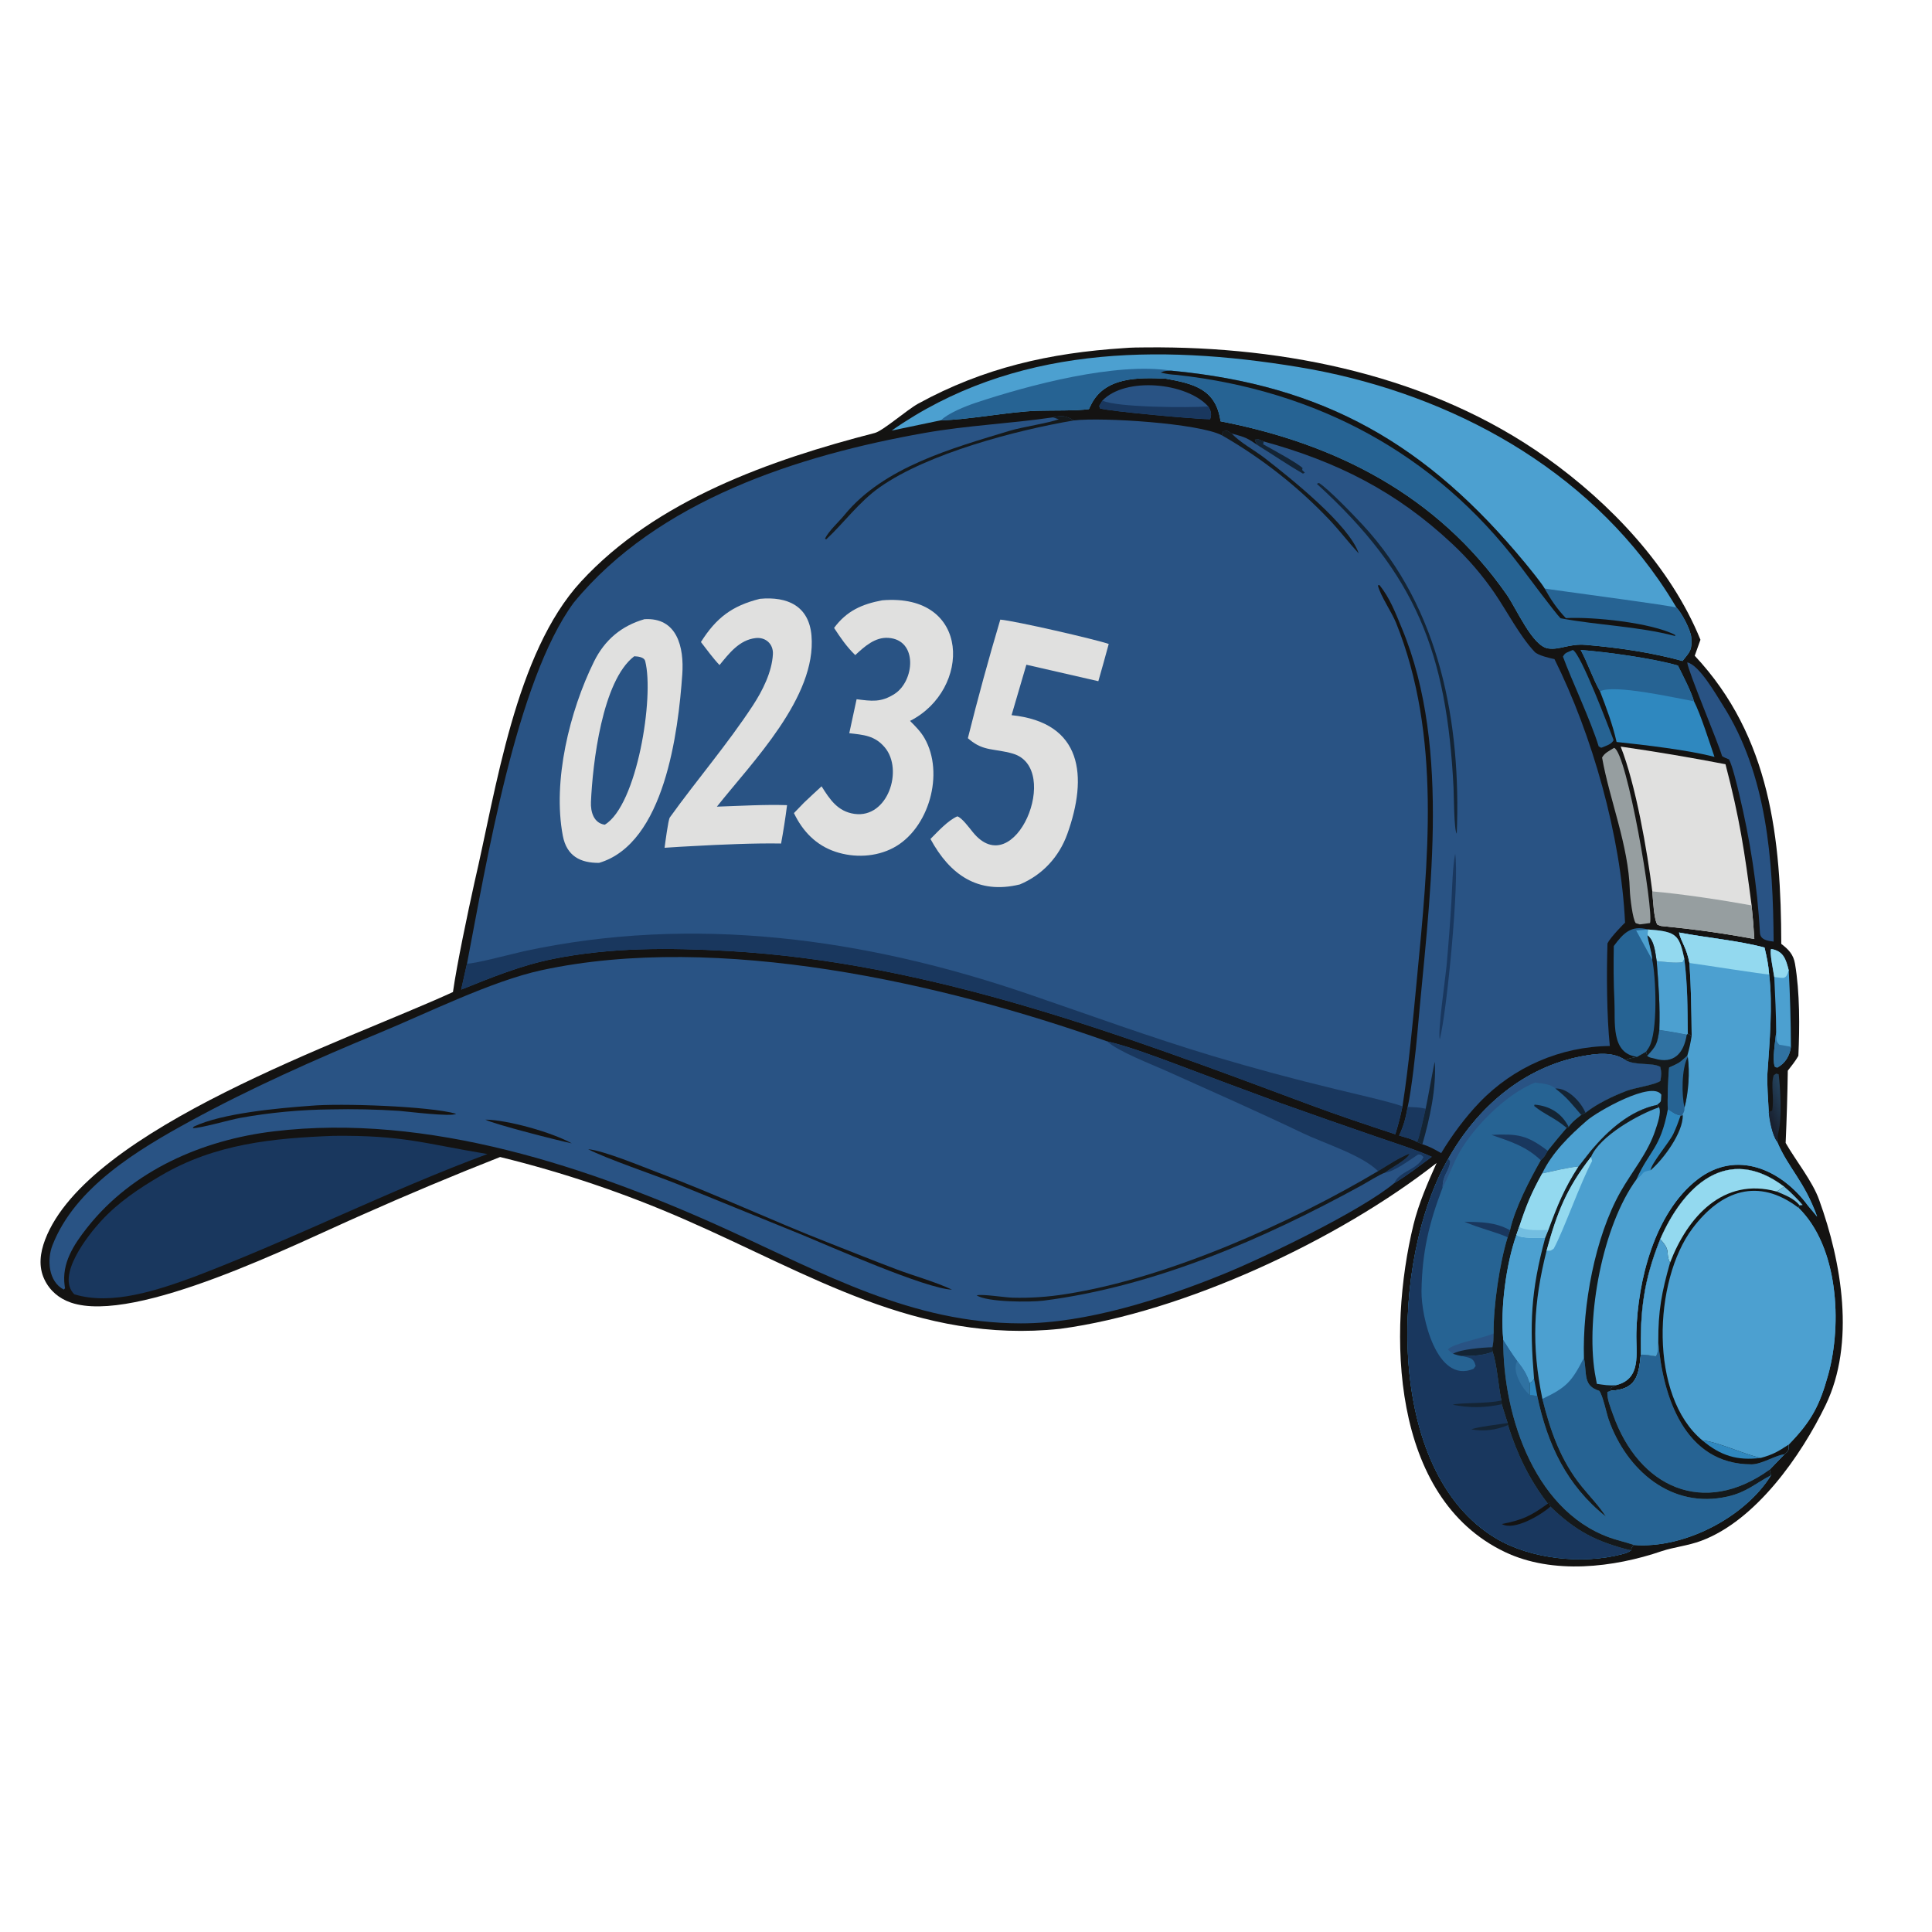 <?xml version="1.0" encoding="UTF-8" standalone="no"?>
<svg
   version="1.1"
   style="display:block"
   viewBox="0 0 2048 2048"
   width="1024"
   height="1024"
   preserveAspectRatio="none"
   id="svg173"
   xmlns="http://www.w3.org/2000/svg"
   xmlns:svg="http://www.w3.org/2000/svg">
  <defs
     id="defs7">
    <linearGradient
       id="Gradient1"
       gradientUnits="userSpaceOnUse"
       x1="1499.01"
       y1="1094.36"
       x2="1511.67"
       y2="1089.37"
       gradientTransform="matrix(1.673,0,0,1.673,-636.704,-658.989)">
      <stop
         class="stop0"
         offset="0"
         stop-opacity="1"
         stop-color="rgb(25,33,48)"
         id="stop2" />
      <stop
         class="stop1"
         offset="1"
         stop-opacity="1"
         stop-color="rgb(36,66,92)"
         id="stop4" />
    </linearGradient>
  </defs>
  <path
     fill="#141312"
     d="m 1191.225,369.032 c 7.83,-0.723 16.497,-0.718 24.428,-0.786 147.339,-1.272 301.738,30.189 423.444,116.795 67.98,48.363 132.062,115.875 163.451,193.133 l -6.057,16.946 c 80.429,85.897 91.505,194.125 91.739,305.441 7.73,5.933 12.85,11.157 14.54,21.025 5.187,30.251 4.969,67.211 3.581,97.646 -3.413,5.99 -7.044,10.357 -11.21,15.744 -0.385,25.532 -1.138,51.048 -2.275,76.564 10.323,18.171 28.644,40.842 35.538,60.518 23.826,65.722 38.6,151.772 6.81,217.461 -25.767,53.273 -73.887,122.409 -132.096,143.892 -14.373,5.304 -28.293,6.475 -41.461,10.825 -50.914,17.468 -115.498,25.148 -166.212,1.037 -121.806,-57.891 -124.617,-234.243 -97.094,-347.047 5.505,-22.521 15.259,-44.791 24.495,-65.387 -103.653,81.416 -267.873,158.248 -398.999,175.766 -151.674,15.945 -265.174,-57.992 -398.102,-115.95 -63.177,-27.657 -128.629,-49.793 -195.626,-66.174 -49.38,19.442 -98.328,39.972 -146.81,61.556 -68.121,29.732 -239.431,116.318 -308.175,92.76 -12.537,-4.3 -22.347,-12.549 -28.071,-24.579 -6.517,-13.703 -4.476,-28.36 0.768,-42.13 45.09,-118.426 319.248,-210.567 432.325,-262.486 4.106,-29.247 15.987,-85.435 22.819,-116.293 22.944,-98.099 43.017,-242.843 112.788,-318.684 79.612,-86.539 201.134,-129.22 311.565,-157.664 8.573,-2.209 34.298,-24.667 45.912,-31.037 69.409,-38.078 139.649,-53.852 217.986,-58.892 z"
     id="path13"
     style="stroke-width:1.673" />
  <path
     fill="#295384"
     d="m 1116.117,442.412 c 9.771,-2.262 13.452,-1.907 22.22,3.244 30.301,-3.51 132.113,2.997 156.876,15.748 0.218,-1.904 0.686,-2.379 1.539,-4.225 5.94,-0.688 2.962,-1.044 8.985,2.368 15.058,4.161 16.046,4.529 29.28,13.589 -3.129,-3.097 -3.581,-2.97 -4.802,-7.071 5.053,-0.845 3.296,-0.301 9.269,1.842 77.702,21.391 140.763,53.044 199.96,108.598 16.681,15.586 31.64,32.933 44.573,51.738 13.134,19.171 27.122,46.193 42.732,62.718 3.547,3.77 15.812,6.637 21.049,7.725 39.771,79.778 70.607,187.633 74.824,279.391 -0.016,-0.291 -15.41,15.351 -18.622,21.875 -1.054,31.253 -0.803,77.733 2.476,108.838 -52.102,0.586 -101.812,22.069 -137.935,59.615 -14.941,15.46 -29.765,35.438 -40.825,53.943 -7.63,-4.283 -11.444,-6.626 -19.944,-9.42 l -5.455,-2.309 c -5.722,-3.346 -12.8,-4.986 -19.225,-6.893 5.271,-11.093 6.927,-18.589 9.102,-30.284 4.066,-17.886 8.7,-59.849 10.424,-79.826 11.679,-135.143 36.977,-298.693 -16.481,-427.356 -6.893,-16.599 -12.716,-32.26 -23.843,-46.072 l -1.707,0.338 c 2.66,10.999 14.657,28.238 19.275,39.686 48.237,119.644 33.999,253.342 22.019,378.424 -4.267,44.657 -8.332,89.933 -15.192,134.104 -2.259,11.093 -4.333,18.79 -7.58,29.648 -30.351,-10.005 -61.355,-20.362 -91.12,-31.472 -199.558,-74.456 -401.219,-150.702 -616.145,-162.837 -62.078,-3.505 -124.562,-3.91 -186.027,8.505 -33.984,6.877 -64.842,19.61 -96.96,32.459 l 6.199,-27.707 c 20.322,-105.193 51.967,-299.359 113.046,-382.416 89.057,-108.587 238.308,-156.325 372.093,-179.995 45.157,-7.989 90.965,-9.922 135.923,-16.511 z"
     id="path15"
     style="stroke-width:1.673" />
  <path
     fill="#19375e"
     d="m 495.056,1021.334 c 4.141,1.422 51.165,-10.993 60.14,-12.937 179.539,-38.888 361.465,-13.904 533.732,44.944 64.785,22.136 130.975,46.38 196.797,66.157 42.85,12.783 86.034,24.428 129.519,34.902 15.544,3.865 58.075,13.402 71.444,18.338 -2.259,11.093 -4.333,18.79 -7.58,29.648 -30.351,-10.005 -61.355,-20.362 -91.12,-31.472 -199.558,-74.456 -401.219,-150.702 -616.145,-162.837 -62.078,-3.505 -124.562,-3.91 -186.027,8.505 -33.984,6.877 -64.842,19.61 -96.96,32.459 z"
     id="path17"
     style="stroke-width:1.673" />
  <path
     fill="#15191b"
     d="m 1116.117,442.412 c 9.771,-2.262 13.452,-1.907 22.22,3.244 -61.004,10.365 -154.891,34.909 -205.874,70.919 -22.086,15.601 -38.376,38.312 -56.677,55.196 l -1.28,-0.8 c 4.347,-8.6 14.386,-17.414 20.595,-25.009 41.714,-51.011 114.558,-70.932 175.172,-89.312 12.95,-3.927 42.314,-8.416 52.102,-12.232 z"
     id="path19"
     style="stroke-width:1.673" />
  <path
     fill="#15191b"
     d="m 1295.212,461.404 c 0.218,-1.904 0.686,-2.379 1.539,-4.225 5.94,-0.688 2.962,-1.044 8.985,2.368 8.868,9.748 24.227,17.727 35.003,26.101 26.904,20.915 89.564,70.731 99.603,101.079 -10.591,-11.506 -19.927,-23.806 -30.468,-35.038 -33.597,-35.535 -72.231,-65.954 -114.662,-90.285 z"
     id="path21"
     style="stroke-width:1.673" />
  <path
     fill="#19375e"
     d="m 1492.193,1173.441 c 6.944,0.284 12.231,0.201 19.057,1.857 -2.443,10.491 -5.505,25.549 -8.935,35.32 -5.722,-3.346 -12.8,-4.986 -19.225,-6.893 5.271,-11.093 6.927,-18.589 9.102,-30.284 z"
     id="path23"
     style="stroke-width:1.673" />
  <path
     fill="#142434"
     d="m 1511.251,1175.298 c 1.657,-6.776 8.701,-47.568 9.721,-49.693 1.707,28.193 -5.337,60.284 -13.201,87.322 l -5.455,-2.309 c 3.43,-9.771 6.492,-24.83 8.935,-35.32 z"
     id="path25"
     style="stroke-width:1.673" />
  <path
     fill="#142434"
     d="m 1335.017,473.136 c -3.129,-3.097 -3.581,-2.97 -4.802,-7.071 5.053,-0.845 3.296,-0.301 9.269,1.842 l -0.452,3.057 c 8.55,4.839 36.575,19.865 41.712,25.194 l -0.368,2.086 2.811,2.833 -2.008,0.994 c -16.665,-9.621 -30.167,-19.079 -46.163,-28.936 z"
     id="path27"
     style="stroke-width:1.673" />
  <path
     fill="#e0e0df"
     d="m 683.136,656.371 c 34.75,-2.107 42.125,29.804 40.114,58.452 -4.262,60.722 -18.631,179.236 -88.194,199.856 -19.799,0.184 -34.363,-7.23 -38.449,-28.753 -11.031,-58.102 7.272,-132.31 33.032,-184.565 11.416,-23.158 29.247,-38.003 53.498,-44.99 z"
     id="path29"
     style="stroke-width:1.673" />
  <path
     fill="#295384"
     d="m 672.322,695.666 c 3.619,0.167 10.454,0.669 11.613,5.158 9.729,37.683 -8.54,152.768 -42.84,173.396 -11.876,-1.683 -15.109,-13.859 -14.664,-24.078 1.755,-40.333 11.804,-128.588 45.89,-154.476 z"
     id="path31"
     style="stroke-width:1.673" />
  <path
     fill="#e0e0df"
     d="m 1060.35,656.816 c 15.259,1.231 101.544,21.058 114.946,25.817 -3.564,13.186 -7.245,26.342 -11.009,39.472 l -76.296,-17.478 -15.678,53.473 c 75.393,7.842 80.964,65.012 59.096,125.9 -8.7,24.239 -26.269,43.419 -50.279,53.524 -44.473,10.892 -74.36,-10.419 -94.795,-48.177 7.891,-7.937 18.453,-19.571 28.454,-23.971 4.68,1.272 12.669,12.072 16.343,16.625 44.459,55.091 95.374,-67.952 42.368,-83.166 -19.509,-5.605 -30.619,-2.239 -45.666,-14.762 l -1.847,-1.559 c 10.502,-42.152 21.964,-84.061 34.362,-125.696 z"
     id="path33"
     style="stroke-width:1.673" />
  <path
     fill="#e0e0df"
     d="m 935.246,636.351 c 94.632,-7.902 94.361,95.007 29.436,127.835 5.749,5.769 11.287,11.264 15.345,18.319 21.365,37.154 4.784,96.167 -33.028,116.214 -18.549,9.835 -41.451,10.76 -61.193,4.225 -20.811,-6.888 -34.919,-21.718 -44.207,-41.033 l 10.743,-11.106 c 5.995,-5.777 12.433,-11.59 18.56,-17.282 8.705,13.882 17.162,26.797 34.996,29.245 35.145,4.824 52.045,-46.577 32.054,-70.447 -10.584,-12.637 -22.601,-13.352 -37.685,-15.079 l 7.775,-36.018 c 15.736,1.936 25.698,3.689 40.218,-5.622 21.291,-13.655 25.034,-57.348 -6.604,-59.432 -14.108,-0.929 -25.174,9.11 -35.061,18.266 -9.209,-8.983 -15.44,-18.152 -22.44,-28.805 13.397,-18.135 29.704,-25.281 51.09,-29.28 z"
     id="path35"
     style="stroke-width:1.673" />
  <path
     fill="#e0e0df"
     d="m 805.536,634.768 c 29.31,-2.724 52.064,7.66 54.682,39.117 5.426,65.198 -62.73,133.789 -100.289,181.2 24.197,-0.765 50.434,-2.409 74.39,-1.595 -1.733,13.616 -3.847,27.181 -6.34,40.68 -27.236,-0.535 -64.997,1.139 -92.277,2.654 -10.231,0.398 -20.96,1.228 -31.225,1.862 0.658,-4.804 3.842,-29.764 5.573,-32.172 28.688,-39.918 60.942,-77.377 87.956,-118.57 10.225,-15.592 20.3,-35.536 21.299,-54.468 0.572,-10.829 -7.666,-18.276 -18.261,-17.093 -17.406,1.944 -28.281,16.417 -38.319,28.608 -6.381,-6.582 -13.896,-16.892 -19.717,-24.413 16.235,-25.66 32.94,-38.386 62.524,-45.809 z"
     id="path37"
     style="stroke-width:1.673" />
  <path
     fill="#142434"
     d="m 1395.836,512.822 2.276,-0.878 c 10.173,6.294 37.429,34.748 46.514,44.558 82.035,88.515 104.288,210.547 99.587,327.275 -2.928,-3.144 -3.062,-41.854 -3.397,-48.642 -7.161,-143.256 -39.688,-226.34 -144.98,-322.313 z"
     id="path39"
     style="stroke-width:1.673" />
  <path
     fill="#19375e"
     d="m 1542.556,904.956 c 4.517,29.985 -8.701,166.573 -16.297,196.807 -2.51,-7.211 5.99,-65.12 7.278,-79.308 1.991,-22.126 3.664,-44.282 5.003,-66.46 0.853,-14.804 1.238,-37.097 4.016,-51.04 z"
     id="path41"
     style="stroke-width:1.673" />
  <path
     fill="#295384"
     d="m 1477.921,1254.221 c -35.103,29.331 -138.069,78.957 -181.387,96.525 -64.199,26.051 -144.996,52.169 -214.349,52.085 -115.385,-0.118 -209.047,-52.738 -310.221,-98.9 -146.683,-66.927 -318.244,-124.266 -481.628,-104.673 -75.441,9.035 -149.884,41.176 -197.97,102.13 -14.411,18.271 -27.152,37.813 -23.812,61.639 l 0.376,2.61 -1.322,1.355 c -16.25,-8.316 -17.997,-31.606 -12.012,-46.932 23.961,-61.572 90.543,-101.276 146.136,-131.661 63.135,-34.517 133.17,-65.722 199.816,-93.229 50.854,-20.981 119.469,-55.231 172.401,-66.692 187.294,-40.514 426.183,13.82 599.591,75.376 22.487,5.153 52.621,16.598 74.472,24.713 36.241,13.737 72.532,27.273 108.906,40.624 33.882,12.097 67.83,23.993 101.862,35.672 16.33,5.655 43.753,14.372 58.946,21.4 -12.883,9.537 -26.068,19.794 -39.804,27.958 z"
     id="path43"
     style="stroke-width:1.673" />
  <path
     fill="#19375e"
     d="m 1173.54,1103.854 c 22.487,5.153 52.621,16.598 74.472,24.713 36.241,13.737 72.532,27.273 108.906,40.624 33.882,12.097 67.83,23.993 101.862,35.672 16.33,5.655 43.753,14.372 58.946,21.4 -12.883,9.537 -26.068,19.794 -39.804,27.958 5.99,-13.285 23.709,-13.352 31.104,-27.707 -3.865,-3.246 -1.707,-2.409 -6.626,-2.761 l 0.92,0.017 c -8.951,5.823 -25.449,18.271 -35.053,19.241 5.739,-4.869 24.11,-13.954 25.917,-20.128 -11.244,4.367 -22.805,12.147 -33.313,18.539 -17.735,-17.351 -57.038,-29.28 -80.278,-40.423 -47.418,-22.738 -95.922,-44.054 -143.858,-65.621 -16.397,-7.379 -51.065,-20.563 -63.195,-31.522 z"
     id="path45"
     style="stroke-width:1.673" />
  <path
     fill="#15191b"
     d="m 1460.872,1241.422 c 10.507,-6.392 22.069,-14.172 33.313,-18.539 -1.807,6.174 -20.178,15.259 -25.917,20.128 -5.89,1.957 -19.241,10.424 -25.349,13.77 -103.535,56.687 -218.833,106.915 -336.774,121.957 -13.72,1.757 -59.882,1.774 -70.837,-5.639 6.453,-1.539 29.142,2.225 37.976,2.493 18.99,0.502 37.981,-0.786 56.737,-3.832 107.434,-16.698 238.342,-75.393 330.851,-130.339 z"
     id="path47"
     style="stroke-width:1.673" />
  <path
     fill="#141312"
     d="m 623.466,1218.198 c 17.279,1.723 56.729,18.254 73.873,24.696 60.801,22.788 119.829,50.546 180.261,74.222 24.219,9.487 48.381,19.258 72.724,28.427 19.143,7.228 40.445,12.95 58.827,21.517 -27.239,-0.686 -131.671,-46.865 -157.826,-57.657 l -133.912,-54.461 c -22.345,-8.968 -75.772,-27.088 -93.948,-36.743 z"
     id="path49"
     style="stroke-width:1.673" />
  <path
     fill="#141312"
     d="m 329.542,1172.153 c 31.131,-2.828 125.368,0.385 153.906,8.466 -4.322,3.631 -52.081,-2.443 -60.699,-3.095 -23.923,-1.556 -47.903,-2.058 -71.869,-1.523 -32.294,0.301 -64.504,3.313 -96.29,9.018 -11.853,2.225 -41.944,10.959 -50.252,10.893 l 1.062,-1.64 c 30.025,-14.305 89.835,-19.626 124.142,-22.119 z"
     id="path51"
     style="stroke-width:1.673" />
  <path
     fill="#141312"
     d="m 514.525,1186.843 c 23.786,0.318 70.609,13.469 91.544,25.148 -14.761,-3.029 -82.33,-20.262 -91.544,-25.148 z"
     id="path53"
     style="stroke-width:1.673" />
  <path
     fill="#4ca0d0"
     d="m 1779.827,988.498 c 28.896,5.572 62.911,8.506 90.652,15.95 2.526,11.113 3.915,17.053 4.886,28.447 3.982,32.71 0.418,72.197 -1.824,104.874 -0.653,9.47 0.87,30.619 1.422,40.825 0.535,8.115 3.848,25.332 8.818,31.539 11.98,28.377 28.695,41.31 42.498,79.659 -0.904,-1.104 -9.186,-11.227 -9.671,-11.629 -27.858,-38.165 -75.761,-60.117 -117.406,-27.724 -45.326,35.27 -63.162,107.3 -64.567,161.945 -0.586,22.554 5.873,49.358 -21.768,55.984 l -5.789,3.296 0.535,2.543 c 26.788,-1.405 29.448,-15.544 31.673,-38.131 -0.686,-47.099 3.079,-78.689 20.613,-122.475 24.311,-55.95 70.942,-101.343 131.326,-55.716 8.198,7.245 12.214,11.16 19.509,19.375 l -3.212,0.318 -1.138,2.627 c 42.297,41.193 46.497,122.843 31.64,176.887 -9.136,33.162 -18.154,49.827 -41.996,74.272 -0.033,5.806 0.686,6.241 -4.618,10.34 l -15.544,16.146 1.523,6.007 c -27.691,44.791 -92.743,78.237 -145.548,73.853 -2.409,3.38 -2.175,2.125 -2.911,5.839 -3.246,2.192 -5.772,2.978 -9.571,3.949 -41.327,10.809 -95.822,5.438 -132.933,-16.431 -120.2,-70.875 -112.135,-297.655 -51.249,-402.63 30.468,-54.378 79.927,-97.445 142.403,-108.906 15.092,-2.761 31.874,-4.886 45.209,4.116 4.233,-1.857 8.014,-2.376 12.566,-3.397 l 9.637,-5.521 1.071,4.451 c 10.139,-11.127 10.407,-12.348 12.883,-27.39 10.022,1.523 19.141,2.995 29.079,4.953 l 1.104,-1.021 4.116,2.326 c -0.284,-26.754 -0.552,-50.563 -2.393,-77.25 -2.978,-16.559 -8.985,-22.442 -11.026,-32.3 z"
     id="path55"
     style="stroke-width:1.673" />
  <path
     fill="#4ca0d0"
     d="m 1759.899,1313.602 c 24.311,-55.95 70.942,-101.343 131.326,-55.716 8.198,7.245 12.214,11.16 19.509,19.375 l -3.212,0.318 -1.138,2.627 c 42.297,41.193 46.497,122.843 31.64,176.887 -9.136,33.162 -18.154,49.827 -41.996,74.272 -0.033,5.806 0.686,6.241 -4.618,10.34 l -15.544,16.146 c -70.139,50.563 -138.755,18.739 -166.011,-58.41 -2.56,-7.228 -6.425,-16.263 -5.956,-23.926 l 3.714,-1.305 c 26.788,-1.405 29.448,-15.544 31.673,-38.131 -0.686,-47.099 3.079,-78.689 20.613,-122.475 z"
     id="path57"
     style="stroke-width:1.673" />
  <path
     fill="#266393"
     d="m 1757.841,1422.291 c 4.702,56.971 27.289,130.055 98.984,129.988 10.708,-0.018 25.884,-9.922 34.584,-10.574 l -15.544,16.146 c -70.139,50.563 -138.755,18.739 -166.011,-58.41 -2.56,-7.228 -6.425,-16.263 -5.956,-23.926 l 3.714,-1.305 c 26.788,-1.405 29.448,-15.544 31.673,-38.131 6.09,-0.335 10.005,1.004 15.962,1.673 3.079,-4.484 2.259,-9.269 2.594,-15.46 z"
     id="path59"
     style="stroke-width:1.673" />
  <path
     fill="#141312"
     d="m 1759.899,1313.602 c 24.311,-55.95 70.942,-101.343 131.326,-55.716 8.198,7.245 12.214,11.16 19.509,19.375 l -3.212,0.318 -1.138,2.627 c -42.448,-32.275 -81.968,-18.472 -112.319,22.002 -41.511,55.382 -46.146,177.773 10.541,224.689 15.627,1.188 43.669,14.607 61.84,18.572 13.352,-3.647 18.388,-6.843 29.581,-14.105 -0.033,5.806 0.686,6.241 -4.618,10.34 -8.7,0.653 -23.876,10.558 -34.584,10.574 -71.695,0.067 -94.283,-73.017 -98.984,-129.988 -0.335,6.191 0.485,10.976 -2.594,15.46 -5.957,-0.669 -9.871,-2.008 -15.962,-1.673 -0.686,-47.099 3.079,-78.689 20.613,-122.475 z"
     id="path61"
     style="stroke-width:1.673" />
  <path
     fill="#93d9ef"
     d="m 1759.899,1313.602 c 24.311,-55.95 70.942,-101.343 131.326,-55.716 l -7.814,5.22 c -56.854,-15.694 -94.651,27.189 -113.106,75.46 -5.404,-10.993 1.74,-12.147 -10.407,-24.963 z"
     id="path63"
     style="stroke-width:1.673" />
  <path
     fill="#4ca0d0"
     d="m 1739.286,1436.077 c -0.686,-47.099 3.079,-78.689 20.613,-122.475 12.147,12.816 5.003,13.971 10.407,24.963 -8.901,31.506 -12.566,50.814 -12.465,83.725 -0.335,6.191 0.485,10.976 -2.594,15.46 -5.957,-0.669 -9.871,-2.008 -15.962,-1.673 z"
     id="path65"
     style="stroke-width:1.673" />
  <path
     fill="#2f88bf"
     d="m 1804.606,1526.897 c 15.627,1.188 43.669,14.607 61.84,18.572 -24.914,3.162 -42.699,-2.459 -61.84,-18.572 z"
     id="path67"
     style="stroke-width:1.673" />
  <path
     fill="#73bee1"
     d="m 1891.226,1257.886 c 8.198,7.245 12.214,11.16 19.509,19.375 l -3.212,0.318 c -5.856,-7.245 -15.627,-10.909 -24.11,-14.473 z"
     id="path69"
     style="stroke-width:1.673" />
  <path
     fill="#266393"
     d="m 1535.177,1228.438 c 30.468,-54.378 79.927,-97.445 142.403,-108.906 15.092,-2.761 31.874,-4.886 45.209,4.116 11.227,6.341 28.093,2.326 37.161,7.228 1.523,6.81 1.121,7.713 0.184,14.824 -4.802,4.099 -27.172,7.328 -35.571,10.507 -14.54,5.488 -31.757,13.737 -43.904,23.374 l -4.501,2.208 c -5.287,4.317 -9.437,7.128 -13.318,12.699 l -2.142,1.071 c -6.86,7.948 -13.57,16.046 -20.111,24.278 -2.493,4.4 -3.413,6.709 -7.312,10.056 -11.796,20.697 -27.34,50.747 -32.61,74.188 l -2.493,7.446 c -8.483,27.273 -15.226,72.883 -14.891,102.013 -0.184,4.852 -0.051,9.989 -1.355,14.59 0,1.64 -0.217,3.53 0.284,4.886 4.467,12.248 6.157,36.759 9.286,51.5 l 0.385,4.066 c 2.075,6.592 4.099,13.452 6.291,19.978 l 0.268,2.142 c 9.939,31.171 22.353,57.155 42.314,83.24 l 1.439,-1.288 1.238,4.434 c 27.273,26.235 48.739,37.261 85.499,46.464 -3.246,2.192 -5.772,2.978 -9.571,3.949 -41.327,10.809 -95.822,5.438 -132.933,-16.431 -120.2,-70.875 -112.135,-297.655 -51.249,-402.63 z"
     id="path71"
     style="stroke-width:1.673" />
  <path
     fill="#19375e"
     d="m 1728.929,1643.55 c -3.246,2.192 -5.772,2.978 -9.571,3.949 -41.327,10.809 -95.822,5.438 -132.933,-16.431 -120.2,-70.875 -112.135,-297.655 -51.249,-402.63 l 2.242,2.493 c -1.489,11.745 -8.198,13.988 -8.198,27.892 -14.506,38.148 -21.701,68.299 -22.37,109.676 -0.435,27.222 16.146,98.817 55.131,82.537 l 2.292,-3.079 c -2.309,-9.319 -6.592,-8.466 -14.874,-10.608 11.679,0.017 21.818,-0.234 32.811,-4.333 4.467,12.248 6.157,36.759 9.286,51.5 l 0.385,4.066 c 2.075,6.592 4.099,13.452 6.291,19.978 l 0.268,2.142 c 9.939,31.171 22.353,57.155 42.314,83.24 l 1.439,-1.288 1.238,4.434 c 27.273,26.235 48.739,37.261 85.499,46.464 z"
     id="path73"
     style="stroke-width:1.673" />
  <path
     fill="#141312"
     d="m 1640.754,1593.94 1.439,-1.288 1.238,4.434 c -10.039,8.968 -38.416,25.901 -51.399,18.455 22.086,-4.383 30.602,-8.499 48.722,-21.601 z"
     id="path75"
     style="stroke-width:1.673" />
  <path
     fill="#142434"
     d="m 1591.496,1484.515 0.385,4.066 c -18.472,3.882 -33.43,4.016 -51.885,0.535 5.337,-2.409 38.433,-0.97 51.5,-4.601 z"
     id="path77"
     style="stroke-width:1.673" />
  <path
     fill="#142434"
     d="m 1598.439,1510.7 c -12.716,5.254 -25.131,6.826 -38.667,4.534 3.999,-2.359 32.342,-5.823 38.399,-6.676 z"
     id="path79"
     style="stroke-width:1.673" />
  <path
     fill="#295384"
     d="m 1535.177,1228.438 c 30.468,-54.378 79.927,-97.445 142.403,-108.906 15.092,-2.761 31.874,-4.886 45.209,4.116 11.227,6.341 28.093,2.326 37.161,7.228 1.523,6.81 1.121,7.713 0.184,14.824 -4.802,4.099 -27.172,7.328 -35.571,10.507 -14.54,5.488 -31.757,13.737 -43.904,23.374 l -4.501,2.208 c -10.859,-12.448 -14.239,-17.769 -27.407,-27.925 -5.27,-4.919 -13.72,-5.187 -21.567,-6.258 -30.033,11.829 -64.618,46.313 -80.362,74.389 -6.442,11.478 -11.428,25.599 -17.602,36.826 0,-13.904 6.709,-16.146 8.198,-27.892 z"
     id="path81"
     style="stroke-width:1.673" />
  <path
     fill="#142434"
     d="m 1648.751,1153.865 c 13.118,-0.837 27.457,14.59 31.907,25.717 l -4.501,2.208 c -10.859,-12.448 -14.239,-17.769 -27.407,-27.925 z"
     id="path83"
     style="stroke-width:1.673" />
  <path
     fill="#295384"
     d="m 1540.23,1435.057 c -2.46,-1.79 -3.263,-2.459 -5.438,-4.568 4.752,-5.94 34.568,-11.511 46.129,-16.012 l 2.359,-0.937 c -0.184,4.852 -0.051,9.989 -1.355,14.59 0,1.64 -0.217,3.53 0.284,4.886 -10.992,4.099 -21.132,4.35 -32.811,4.333 -2.794,-0.217 -6.358,-1.472 -9.169,-2.292 z"
     id="path85"
     style="stroke-width:1.673" />
  <path
     fill="#142434"
     d="m 1540.23,1435.057 c 8.048,-4.852 31.706,-6.676 41.695,-6.927 0,1.64 -0.217,3.53 0.284,4.886 -10.992,4.099 -21.132,4.35 -32.811,4.333 -2.794,-0.217 -6.358,-1.472 -9.169,-2.292 z"
     id="path87"
     style="stroke-width:1.673" />
  <path
     fill="#19375e"
     d="m 1581.022,1203.006 c 27.473,-1.171 37.228,-0.201 59.565,16.832 -2.493,4.4 -3.413,6.709 -7.312,10.056 -15.694,-14.941 -32.225,-19.827 -52.253,-26.888 z"
     id="path89"
     style="stroke-width:1.673" />
  <path
     fill="#19375e"
     d="m 1552.394,1295.08 c 17.802,0.435 32.392,0.201 48.271,9.002 l -2.493,7.446 c -13.134,-5.839 -30.167,-9.537 -45.778,-16.447 z"
     id="path91"
     style="stroke-width:1.673" />
  <path
     fill="#142434"
     d="m 1660.698,1195.56 c -13.486,-11.327 -23.006,-13.837 -34.434,-23.19 l 0.435,-1.422 c 16.246,1.389 28.695,9.069 36.14,23.541 z"
     id="path93"
     style="stroke-width:1.673" />
  <path
     fill="#4ca0d0"
     d="m 1779.827,988.498 c 28.896,5.572 62.911,8.506 90.652,15.95 2.526,11.113 3.915,17.053 4.886,28.447 3.982,32.71 0.418,72.197 -1.824,104.874 -0.653,9.47 0.87,30.619 1.422,40.825 0.535,8.115 3.848,25.332 8.818,31.539 11.98,28.377 28.695,41.31 42.498,79.659 -0.904,-1.104 -9.186,-11.227 -9.671,-11.629 -27.858,-38.165 -75.761,-60.117 -117.406,-27.724 -45.326,35.27 -63.162,107.3 -64.567,161.945 -0.586,22.554 5.873,49.358 -21.768,55.984 -7.981,0.619 -12.365,-0.335 -20.145,-1.439 -0.786,-3.848 -1.489,-7.697 -2.125,-11.562 -9.587,-60.016 8.232,-156.139 44.138,-205.197 13.519,-30.585 25.332,-32.075 33.262,-74.071 -0.753,-7.931 0.402,-36.559 1.355,-44.506 9.085,-4.082 10.24,-4.283 17.468,-10.842 l 1.79,-1.673 c 2.275,-8.065 3.296,-12.766 4.635,-21.032 -0.284,-26.754 -0.552,-50.563 -2.393,-77.25 -2.978,-16.559 -8.985,-22.442 -11.026,-32.3 z"
     id="path95"
     style="stroke-width:1.673" />
  <path
     fill="#93d9ef"
     d="m 1779.827,988.498 c 28.896,5.572 62.911,8.506 90.652,15.95 2.526,11.113 3.915,17.053 4.886,28.447 -2.928,0.519 -74.238,-10.859 -84.511,-12.097 -2.978,-16.559 -8.985,-22.442 -11.026,-32.3 z"
     id="path97"
     style="stroke-width:1.673" />
  <path
     fill="#266393"
     d="m 1767.997,1176.102 c -0.753,-7.931 0.402,-36.559 1.355,-44.506 9.085,-4.082 10.24,-4.283 17.468,-10.842 l 1.79,-1.673 0.535,1.322 c 2.158,16.28 0.753,37.646 -3.48,53.525 -0.134,4.066 -0.15,3.781 -1.991,7.412 l 0.118,0.837 -2.426,0.619 c -5.572,-0.887 -8.634,-3.564 -13.369,-6.693 z"
     id="path99"
     style="stroke-width:1.673" />
  <path
     fill="#15191b"
     d="m 1785.666,1173.926 c -3.179,-12.666 -3.229,-41.377 3.48,-53.525 2.158,16.28 0.753,37.646 -3.48,53.525 z"
     id="path101"
     style="stroke-width:1.673" />
  <path
     fill="#2f88bf"
     d="m 1767.997,1176.102 c 4.735,3.129 7.797,5.806 13.369,6.693 -2.51,7.128 -4.384,12.364 -7.58,19.158 -4.166,8.818 -23.357,31.121 -24.177,38.617 -10.892,1.924 -5.17,2.426 -14.874,9.604 13.519,-30.585 25.332,-32.075 33.262,-74.071 z"
     id="path103"
     style="stroke-width:1.673" />
  <path
     fill="#15191b"
     d="m 1781.366,1182.794 2.426,-0.619 c 0.569,18.321 -20.764,47.033 -34.183,58.393 0.82,-7.496 20.011,-29.799 24.177,-38.617 3.196,-6.793 5.07,-12.03 7.58,-19.158 z"
     id="path105"
     style="stroke-width:1.673" />
  <path
     fill="#266393"
     d="m 1593.537,1420.132 c 5.053,7.981 9.42,14.891 15.008,22.538 6.191,8.282 9.838,13 13.034,23.29 l 0.184,12.9 7.797,0.92 c 10.691,51.232 31.138,94.868 72.816,127.947 -6.96,-10.976 -17.2,-21.5 -25.549,-31.79 -22.32,-27.507 -33.33,-58.812 -41.829,-93.044 26.001,-12.381 31.104,-18.455 44.038,-43.536 3.43,17.217 -1.272,29.565 16.246,34.969 3.781,4.769 7.58,23.625 9.972,30.468 18.79,53.441 66.408,95.236 126.19,81.567 20.295,-4.652 28.979,-13.753 45.945,-22.504 -27.691,44.791 -92.743,78.237 -145.548,73.853 -1.138,-0.669 -14.707,-4.451 -17.434,-5.237 -85.917,-24.478 -121.522,-130.523 -120.869,-212.341 z"
     id="path107"
     style="stroke-width:1.673" />
  <path
     fill="#3072a2"
     d="m 1608.545,1442.67 c 6.191,8.282 9.838,13 13.034,23.29 l 0.184,12.9 c -8.282,-6.525 -19.894,-26.72 -13.218,-36.19 z"
     id="path109"
     style="stroke-width:1.673" />
  <path
     fill="#15191b"
     d="m 1758.946,1091.791 c 10.022,1.523 19.141,2.995 29.079,4.953 l 1.104,-1.021 4.116,2.326 c -1.339,8.265 -2.359,12.967 -4.635,21.032 l -1.79,1.673 c -7.228,6.559 -8.382,6.76 -17.468,10.842 -0.954,7.947 -2.108,36.575 -1.355,44.506 -7.931,41.996 -19.743,43.485 -33.262,74.071 -35.906,49.057 -53.725,145.18 -44.138,205.197 0.636,3.865 1.339,7.713 2.125,11.562 7.78,1.104 12.164,2.058 20.145,1.439 l -5.789,3.296 0.535,2.543 -3.714,1.305 c -0.469,7.663 3.397,16.698 5.956,23.926 27.256,77.149 95.872,108.973 166.011,58.41 l 1.523,6.007 c -16.966,8.751 -25.65,17.853 -45.945,22.504 -59.782,13.67 -107.4,-28.126 -126.19,-81.567 -2.393,-6.843 -6.191,-25.7 -9.972,-30.468 -17.518,-5.404 -12.816,-17.752 -16.246,-34.969 -1.59,-55.148 11.545,-127.696 38.65,-175.782 12.181,-21.634 29.08,-41.126 37.094,-65.622 2.008,-6.14 6.559,-18.555 3.898,-24.177 l -2.142,-2.526 c -28.678,6.074 -51.533,26.687 -69.921,48.421 -2.058,2.426 -12.415,16.096 -13.285,16.866 -11.662,1.155 -26.787,4.869 -38.583,7.429 -11.578,20.931 -16.849,33.764 -24.328,56.536 l -2.928,8.483 c -11.043,31.004 -17.2,78.287 -13.954,111.148 -0.652,81.818 34.952,187.863 120.869,212.341 2.727,0.786 16.297,4.568 17.434,5.237 -2.409,3.38 -2.175,2.125 -2.911,5.839 -36.759,-9.202 -58.226,-20.229 -85.499,-46.464 l -1.238,-4.434 -1.439,1.288 c -19.961,-26.084 -32.376,-52.069 -42.314,-83.24 l -0.268,-2.142 c -2.192,-6.525 -4.216,-13.385 -6.291,-19.978 l -0.385,-4.066 c -3.129,-14.741 -4.819,-39.252 -9.286,-51.5 -0.502,-1.355 -0.284,-3.246 -0.284,-4.886 1.305,-4.601 1.171,-9.738 1.355,-14.59 -0.335,-29.13 6.408,-74.74 14.891,-102.013 l 2.493,-7.446 c 5.27,-23.441 20.814,-53.491 32.61,-74.188 3.898,-3.346 4.819,-5.655 7.312,-10.056 6.542,-8.232 13.251,-16.33 20.111,-24.278 l 2.142,-1.071 c 3.882,-5.572 8.031,-8.383 13.318,-12.699 l 4.501,-2.208 c 12.147,-9.637 29.364,-17.886 43.904,-23.374 8.399,-3.179 30.769,-6.408 35.571,-10.507 0.937,-7.111 1.339,-8.015 -0.184,-14.824 -9.068,-4.902 -25.934,-0.887 -37.161,-7.228 4.233,-1.857 8.014,-2.376 12.566,-3.397 l 9.637,-5.521 1.071,4.451 c 10.139,-11.127 10.407,-12.348 12.883,-27.39 z"
     id="path111"
     style="stroke-width:1.673" />
  <path
     fill="#4ca0d0"
     d="m 1634.747,1243.965 c 10.558,-22.203 29.163,-40.256 47.451,-56.151 11.311,-9.855 69.102,-42.565 78.89,-27.406 -0.82,8.617 0.703,6.241 -4.551,10.842 -28.678,6.074 -51.533,26.687 -69.921,48.421 -2.058,2.426 -12.415,16.096 -13.285,16.866 -11.662,1.155 -26.787,4.869 -38.583,7.429 z"
     id="path113"
     style="stroke-width:1.673" />
  <path
     fill="#3072a2"
     d="m 1758.946,1091.791 c 10.022,1.523 19.141,2.995 29.079,4.953 -3.146,19.978 -13.804,31.472 -34.032,25.415 -3.313,-0.987 -5.153,-0.569 -7.931,-2.978 10.139,-11.127 10.407,-12.348 12.883,-27.39 z"
     id="path115"
     style="stroke-width:1.673" />
  <path
     fill="#4ca0d0"
     d="m 1607.491,1308.984 c 5.204,4.233 22.855,3.062 30.552,2.995 -15.493,57.44 -16.614,91.187 -11.896,149.413 -2.108,3.581 -0.987,2.56 -4.568,4.568 -3.196,-10.29 -6.843,-15.008 -13.034,-23.29 -5.588,-7.646 -9.955,-14.557 -15.008,-22.538 -3.246,-32.861 2.911,-80.144 13.954,-111.148 z"
     id="path117"
     style="stroke-width:1.673" />
  <path
     fill="#93d9ef"
     d="m 1634.747,1243.965 c 11.796,-2.56 26.921,-6.274 38.583,-7.429 -15.242,23.592 -22.069,40.675 -31.924,67.244 l -3.363,8.199 c -7.697,0.067 -25.348,1.238 -30.552,-2.995 l 2.928,-8.483 c 7.479,-22.772 12.749,-35.605 24.328,-56.536 z"
     id="path119"
     style="stroke-width:1.673" />
  <path
     fill="#73bee1"
     d="m 1607.491,1308.984 2.928,-8.483 c 6.726,4.467 22.203,3.397 30.987,3.28 l -3.363,8.199 c -7.697,0.067 -25.348,1.238 -30.552,-2.995 z"
     id="path121"
     style="stroke-width:1.673" />
  <path
     fill="#15191b"
     d="m 1756.536,1171.249 2.142,2.526 c -22.086,7.546 -62.81,30.502 -72.08,52.537 -26.018,33.313 -35.99,58.761 -47.166,99.453 -13.954,55.516 -16.196,100.272 -4.434,157.127 8.5,34.233 19.509,65.538 41.829,93.044 8.349,10.29 18.589,20.814 25.549,31.79 -41.678,-33.078 -62.124,-76.714 -72.816,-127.947 l -7.797,-0.92 -0.184,-12.9 c 3.58,-2.008 2.459,-0.987 4.568,-4.568 -4.718,-58.226 -3.597,-91.974 11.896,-149.413 l 3.363,-8.199 c 9.855,-26.57 16.682,-43.653 31.924,-67.244 0.87,-0.77 11.227,-14.439 13.285,-16.866 18.388,-21.734 41.243,-42.348 69.921,-48.421 z"
     id="path123"
     style="stroke-width:1.673" />
  <path
     fill="#2f88bf"
     d="m 1626.147,1461.392 3.413,18.388 -7.797,-0.92 -0.184,-12.9 c 3.58,-2.008 2.459,-0.987 4.568,-4.568 z"
     id="path125"
     style="stroke-width:1.673" />
  <path
     fill="#93d9ef"
     d="m 1686.598,1226.313 c 0.351,1.472 0.719,2.962 1.071,4.434 -12.515,23.24 -29.765,72.749 -40.624,92.827 -4.367,2.895 -1.974,2.008 -7.613,2.192 11.177,-40.691 21.149,-66.14 47.166,-99.453 z"
     id="path127"
     style="stroke-width:1.673" />
  <path
     fill="#4ca0d0"
     d="m 945.188,456.444 c 128.263,-89.705 281.759,-92.004 431.072,-67.385 149.464,24.644 293.74,98.681 381.983,225.547 6.693,9.627 13.001,19.497 18.957,29.59 5.137,4.986 15.075,23.546 15.594,31.457 0.887,13.768 -0.87,14.506 -9.253,25.01 -33.396,-9.13 -67.746,-14.078 -102.197,-17.055 -18.204,-1.573 -27.841,5.679 -40.39,3.74 -16.631,-2.57 -33.329,-42.098 -43.971,-57.321 -73.552,-105.167 -181.237,-159.807 -303.16,-183.417 -4.769,-34.164 -28.293,-39.83 -58.025,-45.195 -28.611,-1.364 -64.818,-2.046 -79.308,27.793 l -1.339,2.707 -0.837,1.748 c -12.331,1.948 -39.855,1.317 -54.512,1.76 -29.766,0.9 -74.926,9.842 -102.25,10.067 z"
     id="path129"
     style="stroke-width:1.673" />
  <path
     fill="#266393"
     d="m 997.553,445.492 c 7.481,-7.553 26.553,-15.127 36.773,-18.524 56.794,-18.877 148.533,-43.221 207.178,-34.049 162.565,15.259 271.353,78.235 375.223,203.977 4.35,5.275 17.802,21.783 20.613,26.935 2.945,0.81 142.754,19.186 139.86,20.366 5.137,4.986 15.075,23.546 15.594,31.457 0.887,13.768 -0.87,14.506 -9.253,25.01 -33.396,-9.13 -67.746,-14.078 -102.197,-17.055 -18.204,-1.573 -27.841,5.679 -40.39,3.74 -16.631,-2.57 -33.329,-42.098 -43.971,-57.321 -73.552,-105.167 -181.237,-159.807 -303.16,-183.417 -4.769,-34.164 -28.293,-39.83 -58.025,-45.195 -28.611,-1.364 -64.818,-2.046 -79.308,27.793 l -1.339,2.707 -0.837,1.748 c -12.331,1.948 -39.855,1.317 -54.512,1.76 -29.766,0.9 -74.926,9.842 -102.25,10.067 z"
     id="path131"
     style="stroke-width:1.673" />
  <path
     fill="#141312"
     d="m 1241.504,392.919 c 162.565,15.259 271.353,78.235 375.223,203.977 4.35,5.275 17.802,21.783 20.613,26.935 6.726,12.03 13.084,21.463 22.554,31.43 28.326,-1.653 90.384,4.678 115.783,17.754 l 0.118,1.19 c -39.453,-10.355 -82.135,-11.371 -121.538,-18.818 -5.889,-5.858 -35.94,-46.335 -43.301,-56.053 C 1521.257,480.908 1395.518,413.799 1247.711,397.442 c -7.512,-0.55 -10.056,-0.832 -17.351,-2.51 4.434,-2.142 5.99,-1.65 11.143,-2.013 z"
     id="path133"
     style="stroke-width:1.673" />
  <path
     fill="#19375e"
     d="m 353.548,1204.043 c 74.086,-0.736 95.012,7.998 163.168,19.291 -104.919,38.868 -205.008,89.732 -310.325,129.938 -38.504,14.121 -87.883,31.02 -127.637,18.723 -19.713,-19.409 14.563,-62.66 28.313,-77.601 18.634,-20.245 40.199,-34.534 63.655,-48.304 57.063,-33.547 118.366,-39.604 182.825,-42.047 z"
     id="path135"
     style="stroke-width:1.673" />
  <path
     fill="#e0e0df"
     d="m 1717.987,791.403 c 37.178,5.357 74.222,11.595 111.098,18.709 14.858,56.653 20.279,92.568 27.691,149.668 1.238,11.846 2.208,23.72 2.894,35.612 -24.345,-4.543 -48.84,-8.247 -73.452,-11.105 -8.533,-0.987 -17.083,-1.897 -25.633,-2.732 l -3.564,-1.273 c -3.832,-5.013 -4.835,-27.86 -5.505,-35.351 -5.388,-43.158 -17.602,-113.323 -33.53,-153.528 z"
     id="path137"
     style="stroke-width:1.673" />
  <path
     fill="#969ea0"
     d="m 1751.517,944.931 c 30.585,2.558 74.84,9.279 105.259,14.849 1.238,11.846 2.208,23.72 2.894,35.612 -24.345,-4.543 -48.84,-8.247 -73.452,-11.105 -8.533,-0.987 -17.083,-1.897 -25.633,-2.732 l -3.564,-1.273 c -3.832,-5.013 -4.835,-27.86 -5.505,-35.351 z"
     id="path139"
     style="stroke-width:1.673" />
  <path
     fill="#2f88bf"
     d="m 1675.589,688.989 c 26.955,2.05 76.865,8.856 103.084,16.524 4.936,9.887 14.255,27.851 17.016,37.899 6.776,12.91 16.715,44.327 21.734,58.946 -26.586,-7.178 -76.079,-12.944 -103.769,-15.826 -4.116,-18.269 -10.809,-36.177 -17.535,-53.628 -7.881,-13.889 -12.934,-29.804 -20.53,-43.914 z"
     id="path141"
     style="stroke-width:1.673" />
  <path
     fill="#266393"
     d="m 1675.589,688.989 c 26.955,2.05 76.865,8.856 103.084,16.524 4.936,9.887 14.255,27.851 17.016,37.899 -19.442,-3.535 -85.917,-18.505 -99.57,-10.509 -7.881,-13.889 -12.934,-29.804 -20.53,-43.914 z"
     id="path143"
     style="stroke-width:1.673" />
  <path
     fill="#266393"
     d="m 1710.692,1002.834 c 9.939,-13.424 18.371,-22.532 36.157,-17.546 l 8.583,0.716 c 22.972,2.439 25.064,7.966 30.016,30.261 3.48,28.544 3.43,51.165 3.681,79.459 l -1.104,1.021 c -9.939,-1.958 -19.057,-3.43 -29.079,-4.953 -2.476,15.042 -2.744,16.263 -12.883,27.39 l -1.071,-4.451 -9.637,5.521 c -28.26,-3.463 -22.889,-37.429 -23.993,-59.113 -0.97,-18.957 -1.004,-39.353 -0.669,-58.305 z"
     id="path145"
     style="stroke-width:1.673" />
  <path
     fill="#4ca0d0"
     d="m 1785.448,1016.264 c 3.48,28.544 3.43,51.165 3.681,79.459 l -1.104,1.021 c -9.939,-1.958 -19.057,-3.43 -29.079,-4.953 0.92,-25.131 -0.803,-48.053 -2.794,-73 7.964,0.736 19.994,2.493 27.457,1.071 z"
     id="path147"
     style="stroke-width:1.673" />
  <path
     fill="#93d9ef"
     d="m 1746.849,985.287 8.583,0.716 c 22.972,2.439 25.064,7.966 30.016,30.261 l -1.84,3.597 c -7.462,1.422 -19.492,-0.335 -27.457,-1.071 -1.556,-9.316 -2.359,-21.584 -9.788,-27.365 z"
     id="path149"
     style="stroke-width:1.673" />
  <path
     fill="#15191b"
     d="m 1746.363,991.426 c 7.429,5.781 8.232,18.048 9.788,27.365 1.991,24.947 3.715,47.869 2.794,73 -2.476,15.042 -2.744,16.263 -12.883,27.39 l -1.071,-4.451 c 0.887,-1.272 1.757,-2.543 2.593,-3.832 10.273,-16.012 7.747,-76.313 3.798,-93.563 -0.669,-9.581 -5.136,-21.867 -5.019,-25.909 z"
     id="path151"
     style="stroke-width:1.673" />
  <path
     fill="#4ca0d0"
     d="m 1751.383,1017.335 c -0.118,-0.084 -17.066,-31.328 -16.983,-30.952 l 12.448,-1.096 -0.485,6.139 c -0.118,4.042 4.35,16.328 5.019,25.909 z"
     id="path153"
     style="stroke-width:1.673" />
  <path
     fill="#295384"
     d="m 1788.527,702.17 c 12.649,2.438 30.769,34.405 37.579,45.083 47.3,74.288 53.39,165.088 54.026,250.887 -5.789,-0.766 -14.105,-1.556 -14.523,-9.336 -2.66,-49.598 -10.558,-99.25 -22.119,-147.536 -1.907,-7.946 -7.144,-30.082 -10.725,-36.321 -1.64,-0.646 -7.077,-2.675 -7.379,-3.723 -4.835,-16.186 -35.923,-89.337 -36.86,-99.055 z"
     id="path155"
     style="stroke-width:1.673" />
  <path
     fill="#969ea0"
     d="m 1711.009,792.767 c 13.57,4.278 42.264,172.794 38.081,185.706 l -10.892,1.429 -4.166,-1.292 c -3.33,-3.704 -6.141,-27.975 -6.324,-34.651 -1.355,-48.164 -21.517,-95.891 -29.431,-140.912 2.644,-4.974 7.73,-7.188 12.733,-10.28 z"
     id="path157"
     style="stroke-width:1.673" />
  <path
     fill="#295384"
     d="m 1168.621,424.613 c 24.328,-25.357 88.979,-19.362 112.186,6.238 2.828,4.469 3.949,8.618 1.958,13.533 -13.251,0.137 -105.928,-8.235 -116.737,-11.471 l -0.786,-2.624 z"
     id="path159"
     style="stroke-width:1.673" />
  <path
     fill="#19375e"
     d="m 1280.806,430.85 c 2.828,4.469 3.949,8.618 1.958,13.533 -13.251,0.137 -105.928,-8.235 -116.737,-11.471 l -0.786,-2.624 3.38,-5.675 c 14.908,7.389 92.158,7.715 112.186,6.238 z"
     id="path161"
     style="stroke-width:1.673" />
  <path
     fill="#4ca0d0"
     d="m 1880.785,1035.69 c -0.837,-6.04 -5.27,-26.732 -3.28,-29.777 13.268,2.371 15.594,10.937 18.639,22.666 1.422,27.038 2.192,54.093 2.309,81.148 -1.222,9.437 -6.107,17.669 -14.691,22.036 l -2.51,-1.238 c -2.543,-7.78 0.619,-27.155 1.539,-36.19 0.033,-19.241 -1.171,-39.353 -2.008,-58.644 z"
     id="path163"
     style="stroke-width:1.673" />
  <path
     fill="#93d9ef"
     d="m 1880.785,1035.69 c -0.837,-6.04 -5.27,-26.732 -3.28,-29.777 13.268,2.371 15.594,10.937 18.639,22.666 -3.263,10.139 -4.467,8.198 -15.36,7.111 z"
     id="path165"
     style="stroke-width:1.673" />
  <path
     fill="#3072a2"
     d="m 1882.793,1094.334 c 0.652,7.947 -0.753,8.968 3.48,13.184 3.781,0.619 8.583,1.238 12.181,2.208 -1.222,9.437 -6.107,17.669 -14.691,22.036 l -2.51,-1.238 c -2.543,-7.78 0.619,-27.155 1.539,-36.19 z"
     id="path167"
     style="stroke-width:1.673" />
  <path
     fill="#266393"
     d="m 1667.223,688.985 c 8.7,3.728 38.8,84.158 43.301,95.584 -2.476,4.584 -7.395,5.694 -12.515,7.872 l -0.837,0.199 c -0.837,-0.489 -1.69,-0.977 -2.526,-1.464 -8.165,-26.996 -29.113,-71.054 -37.864,-95.119 2.443,-4.638 4.467,-4.23 10.441,-7.072 z"
     id="path169"
     style="stroke-width:1.673" />
  <path
     fill="url(#Gradient1)"
     d="m 1874.963,1178.595 3.597,-1.272 c 2.426,-13.469 -1.723,-27.523 1.64,-37.512 l 2.694,-1.807 2.577,0.753 c 1.824,15.427 3.547,46.029 -0.118,60.786 -0.987,3.982 -1.138,5.555 -0.535,9.52 l -1.037,1.071 c -4.969,-6.207 -8.282,-23.424 -8.818,-31.539 z"
     id="path171"
     style="fill:url(#Gradient1);stroke-width:1.673" />
</svg>
